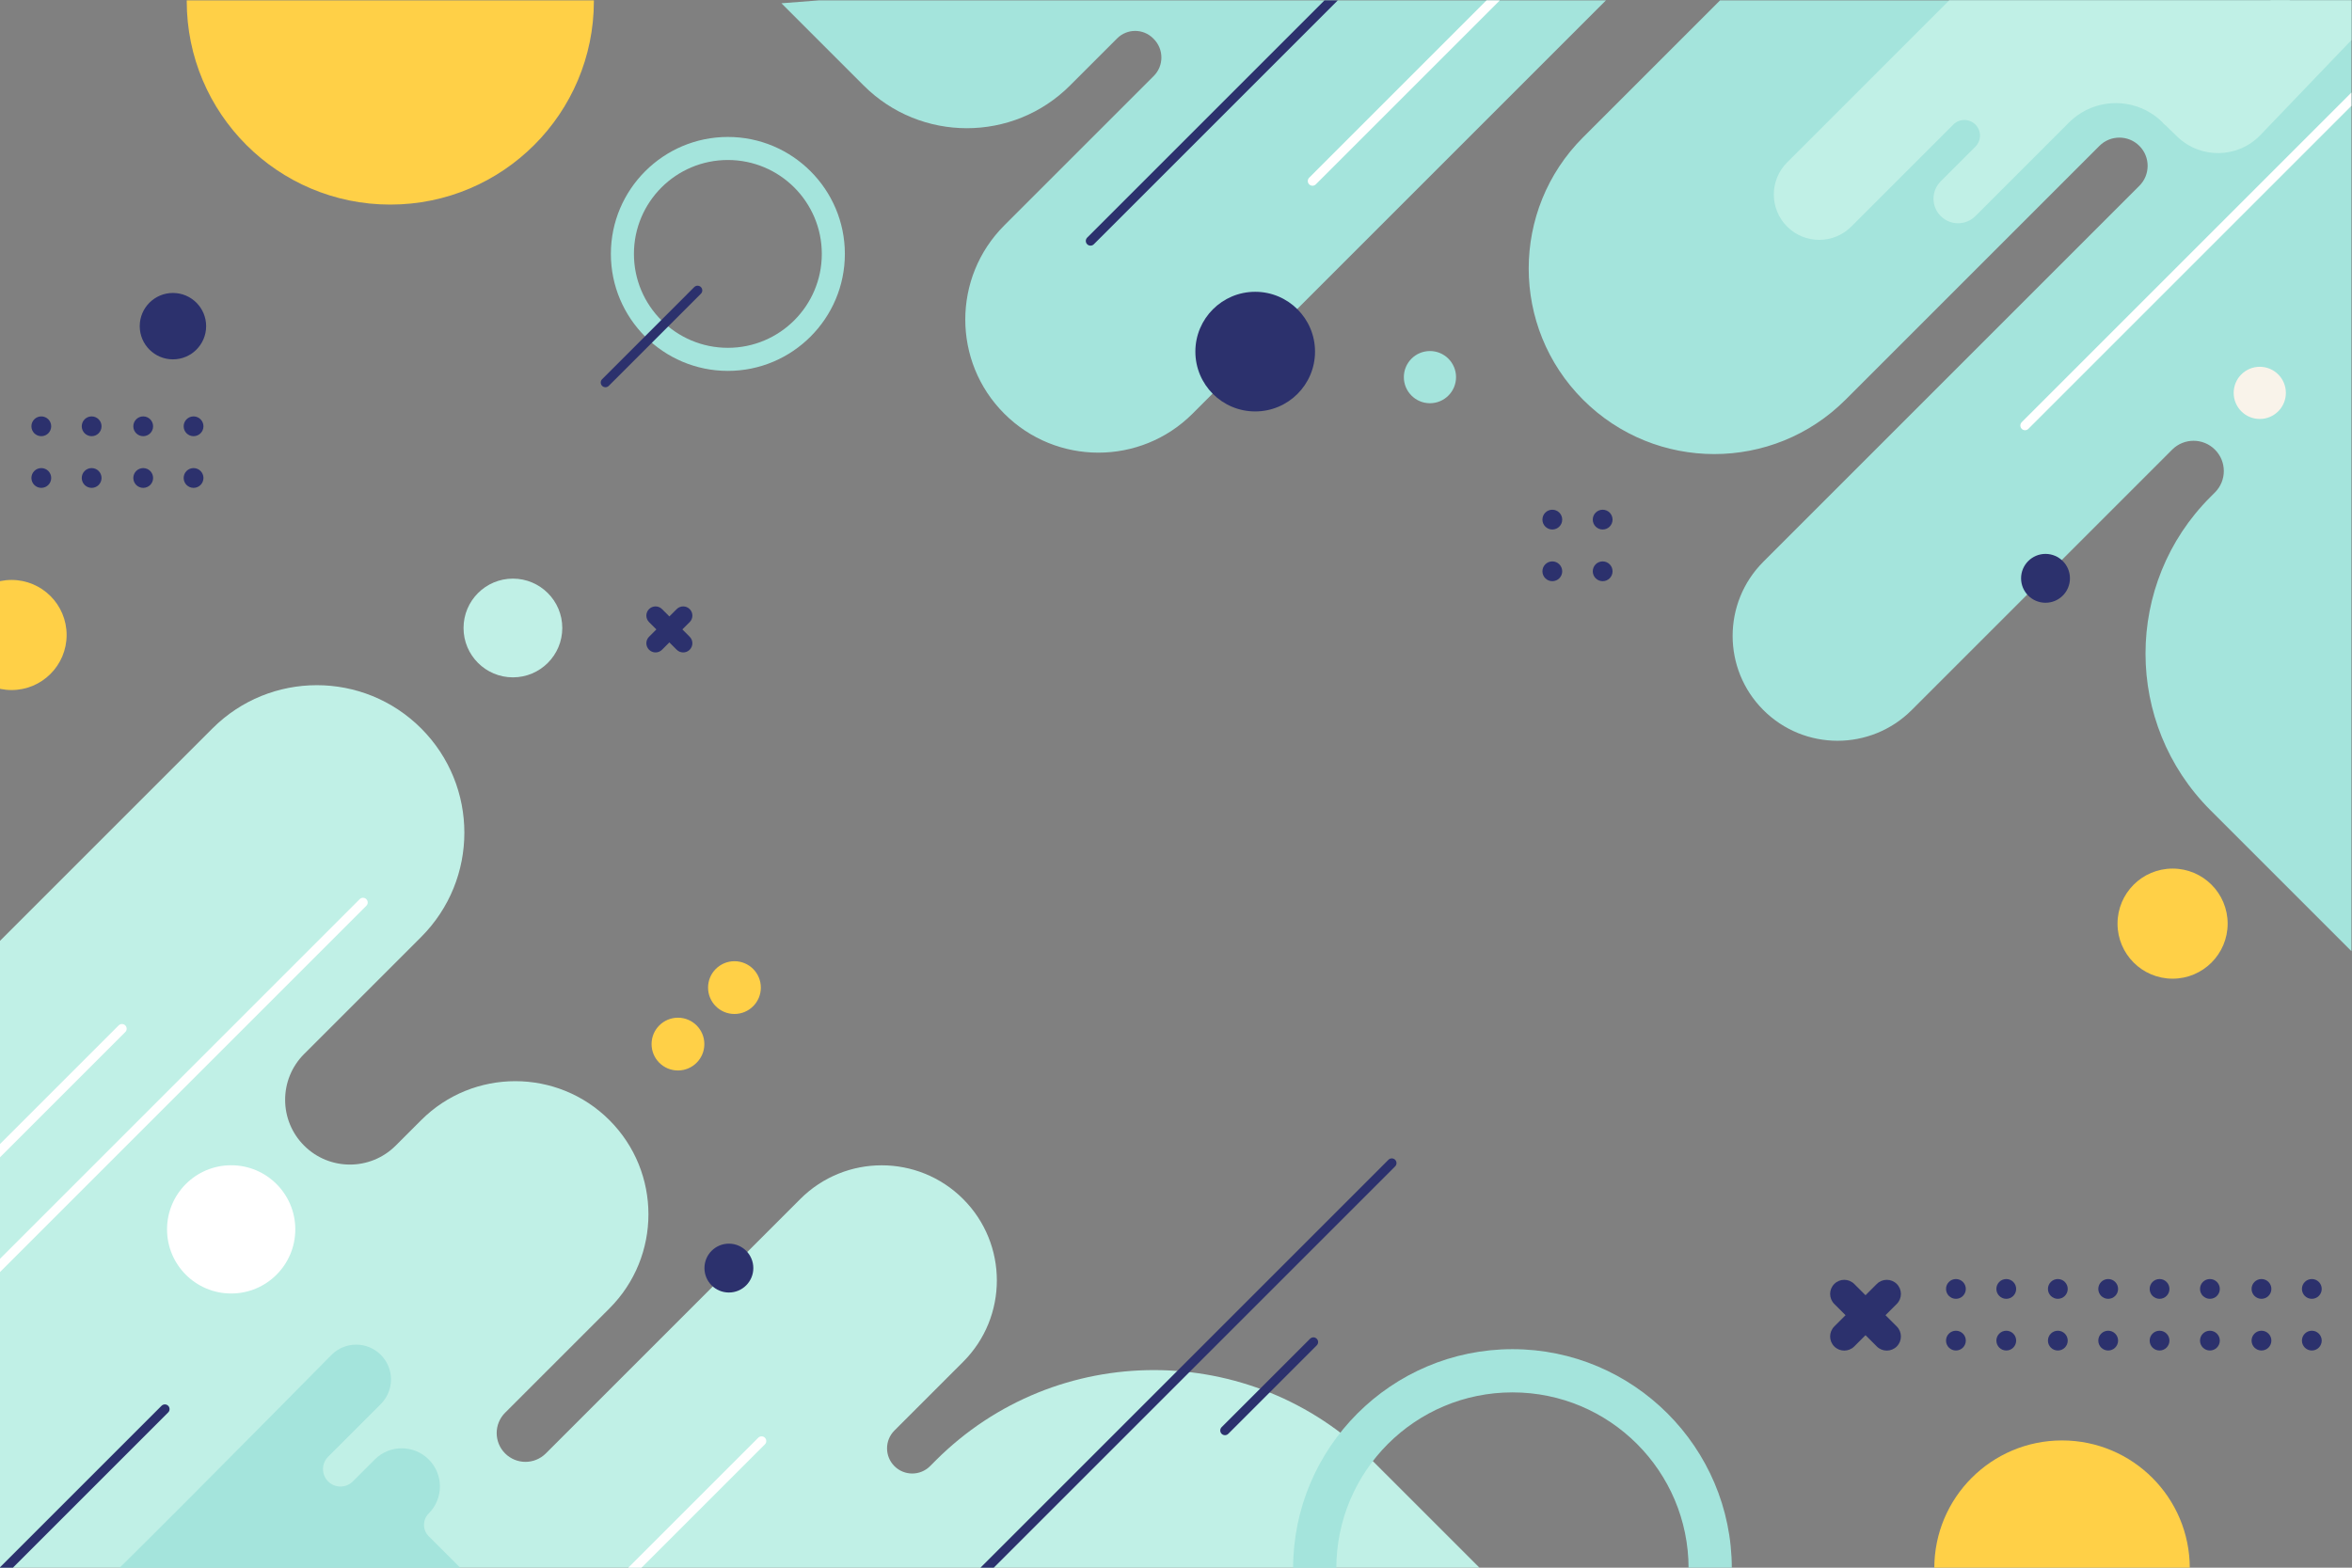 <?xml version="1.0" encoding="UTF-8" standalone="no"?>
<svg
   xmlns:dc="http://purl.org/dc/elements/1.1/"
   xmlns:cc="http://creativecommons.org/ns#"
   xmlns:rdf="http://www.w3.org/1999/02/22-rdf-syntax-ns#"
   xmlns:svg="http://www.w3.org/2000/svg"
   xmlns="http://www.w3.org/2000/svg"
   viewBox="0 0 1000 666.667"
   height="666.667"
   width="1000"
   xml:space="preserve"
   id="svg2"
   version="1.1"><rect x="0" y="0" width="1000" height="666.667" fill="#808080" stroke="none"/><defs
     id="defs6"><clipPath
       id="clipPath18"
       clipPathUnits="userSpaceOnUse"><path
         id="path16"
         d="M 0,0 H 750 V 500 H 0 Z" /></clipPath></defs><g
     transform="matrix(1.333,0,0,-1.333,0,666.667)"
     id="g10"><g
       id="g12"><g
         clip-path="url(#clipPath18)"
         id="g14"><g
           transform="translate(249.243,499.081)"
           id="g20"><path
             id="path22"
             style="fill:#a4e4dc;fill-opacity:1;fill-rule:nonzero;stroke:none"
             d="m 0,0 26.223,-26.223 c 18.181,-18.182 47.661,-18.181 65.841,0.003 l 15.021,15.023 c 3.171,3.171 8.311,3.171 11.481,0 l 0.149,-0.148 c 3.297,-3.297 3.302,-8.591 0.033,-11.858 -5.035,-5.034 -39.839,-39.837 -47.669,-47.666 -16.584,-16.583 -16.585,-43.471 -10e-4,-60.055 16.583,-16.583 43.471,-16.583 60.054,0 l 145.482,145.483 32.033,-4.365 -52.96,-52.96 c -23.117,-23.117 -23.117,-60.596 0,-83.713 23.116,-23.116 60.595,-23.116 83.711,0 l 80.983,80.983 c 3.518,3.517 9.222,3.517 12.739,0 3.518,-3.518 3.518,-9.221 0,-12.739 L 313.193,-178.162 c -13.066,-13.066 -13.066,-34.25 0,-47.316 13.066,-13.065 34.249,-13.065 47.316,0 l 83.075,83.076 c 3.77,3.769 9.88,3.769 13.648,0 3.77,-3.769 3.77,-9.88 0,-13.649 l -1.454,-1.454 c -27.589,-27.59 -27.589,-72.322 0,-99.912 l 61.964,-61.963 V 40.003" /></g><g
           transform="translate(189.423,499.792)"
           id="g24"><path
             id="path26"
             style="fill:#ffd047;fill-opacity:1;fill-rule:nonzero;stroke:none"
             d="m 0,0 c 0,-35.861 -29.071,-64.932 -64.932,-64.932 -35.861,0 -64.932,29.071 -64.932,64.932 0,35.861 29.071,64.932 64.932,64.932 C -29.071,64.932 0,35.861 0,0" /></g><g
           transform="translate(698.446,-0.149)"
           id="g28"><path
             id="path30"
             style="fill:#ffd047;fill-opacity:1;fill-rule:nonzero;stroke:none"
             d="m 0,0 c 0,-22.501 -18.241,-40.743 -40.743,-40.743 -22.502,0 -40.743,18.242 -40.743,40.743 0,22.502 18.241,40.743 40.743,40.743 C -18.241,40.743 0,22.502 0,0" /></g><g
           transform="translate(232.163,389.164)"
           id="g32"><path
             id="path34"
             style="fill:#a4e4dc;fill-opacity:1;fill-rule:nonzero;stroke:none"
             d="m 0,0 c -16.553,0 -29.966,13.413 -29.966,29.958 0,16.546 13.413,29.959 29.966,29.959 16.545,0 29.958,-13.413 29.958,-29.959 C 29.958,13.413 16.545,0 0,0 m 0,67.271 c -20.575,0 -37.319,-16.737 -37.319,-37.313 0,-20.575 16.744,-37.319 37.319,-37.319 20.575,0 37.312,16.744 37.312,37.319 0,20.576 -16.737,37.313 -37.312,37.313" /></g><g
           transform="translate(710.525,205.467)"
           id="g36"><path
             id="path38"
             style="fill:#ffd047;fill-opacity:1;fill-rule:nonzero;stroke:none"
             d="m 0,0 c 0,-9.7 -7.863,-17.563 -17.563,-17.563 -9.701,0 -17.564,7.863 -17.564,17.563 0,9.7 7.863,17.563 17.564,17.563 C -7.863,17.563 0,9.7 0,0" /></g><g
           transform="translate(224.656,167.038)"
           id="g40"><path
             id="path42"
             style="fill:#ffd047;fill-opacity:1;fill-rule:nonzero;stroke:none"
             d="m 0,0 c 0,-4.649 -3.769,-8.418 -8.418,-8.418 -4.649,0 -8.418,3.769 -8.418,8.418 0,4.649 3.769,8.419 8.418,8.419 C -3.769,8.419 0,4.649 0,0" /></g><g
           transform="translate(242.679,185.062)"
           id="g44"><path
             id="path46"
             style="fill:#ffd047;fill-opacity:1;fill-rule:nonzero;stroke:none"
             d="m 0,0 c 0,-4.649 -3.769,-8.419 -8.418,-8.419 -4.649,0 -8.418,3.77 -8.418,8.419 0,4.648 3.769,8.418 8.418,8.418 C -3.769,8.418 0,4.648 0,0" /></g><g
           transform="translate(21.25,297.55)"
           id="g48"><path
             id="path50"
             style="fill:#ffd047;fill-opacity:1;fill-rule:nonzero;stroke:none"
             d="m 0,0 c 0,-9.7 -7.863,-17.564 -17.563,-17.564 -9.701,0 -17.564,7.864 -17.564,17.564 0,9.7 7.863,17.563 17.564,17.563 C -7.863,17.563 0,9.7 0,0" /></g><g
           transform="translate(-14.19,185.784)"
           id="g52"><path
             id="path54"
             style="fill:#c0f0e6;fill-opacity:1;fill-rule:nonzero;stroke:none"
             d="m 0,0 81.97,81.97 c 18.377,18.377 48.172,18.377 66.55,0 v 0 c 18.376,-18.377 18.376,-48.172 0,-66.549 l -37.333,-37.333 c -8.069,-8.068 -8.069,-21.15 0,-29.217 8.068,-8.068 21.148,-8.068 29.216,0 l 8.117,8.115 c 16.584,16.585 43.472,16.585 60.056,0 16.584,-16.584 16.584,-43.472 0,-60.056 l -33.275,-33.275 c -3.585,-3.586 -3.585,-9.399 0,-12.985 3.586,-3.586 9.4,-3.586 12.985,0 l 81.158,81.158 c 14.344,14.343 37.599,14.343 51.942,0 14.343,-14.344 14.343,-37.599 0,-51.941 l -21.913,-21.913 c -3.138,-3.138 -3.138,-8.225 0,-11.363 3.137,-3.136 8.224,-3.136 11.362,0 l 1.817,1.818 c 38.44,38.44 100.764,38.44 139.204,0 l 37.527,-37.527 H -118.49 C -118.49,-189.098 7.305,-7.304 0,0" /></g><g
           transform="translate(585.055,90.515)"
           id="g56"><path
             id="path58"
             style="fill:#2c316d;fill-opacity:1;fill-rule:nonzero;stroke:none"
             d="m 0,0 v 0 c 1.759,1.759 4.611,1.759 6.37,0 l 13.565,-13.564 c 1.759,-1.759 1.759,-4.612 0,-6.372 -1.759,-1.758 -4.612,-1.758 -6.372,0 L 0,-6.371 C -1.76,-4.612 -1.76,-1.76 0,0" /></g><g
           transform="translate(604.99,90.515)"
           id="g60"><path
             id="path62"
             style="fill:#2c316d;fill-opacity:1;fill-rule:nonzero;stroke:none"
             d="m 0,0 v 0 c 1.76,-1.76 1.76,-4.612 0,-6.371 l -13.564,-13.565 c -1.759,-1.758 -4.612,-1.758 -6.371,0 -1.759,1.76 -1.759,4.613 0,6.372 L -6.371,0 C -4.611,1.759 -1.759,1.759 0,0" /></g><g
           transform="translate(207.017,305.809)"
           id="g64"><path
             id="path66"
             style="fill:#2c316d;fill-opacity:1;fill-rule:nonzero;stroke:none"
             d="m 0,0 v 0 c 1.145,1.145 3,1.145 4.144,0 l 8.823,-8.822 c 1.143,-1.145 1.143,-3 0,-4.144 -1.145,-1.144 -3,-1.144 -4.145,0 L 0,-4.144 C -1.145,-3 -1.145,-1.144 0,0" /></g><g
           transform="translate(219.984,305.809)"
           id="g68"><path
             id="path70"
             style="fill:#2c316d;fill-opacity:1;fill-rule:nonzero;stroke:none"
             d="m 0,0 v 0 c 1.144,-1.144 1.144,-3 0,-4.144 l -8.823,-8.822 c -1.144,-1.144 -2.999,-1.144 -4.144,0 -1.144,1.144 -1.144,2.999 0,4.144 L -4.145,0 C -3,1.145 -1.145,1.145 0,0" /></g><g
           transform="translate(419.437,387.954)"
           id="g72"><path
             id="path74"
             style="fill:#2c316d;fill-opacity:1;fill-rule:nonzero;stroke:none"
             d="m 0,0 c 0,-10.54 -8.544,-19.083 -19.084,-19.083 -10.539,0 -19.083,8.543 -19.083,19.083 0,10.54 8.544,19.083 19.083,19.083 C -8.544,19.083 0,10.54 0,0" /></g><g
           transform="translate(65.751,396.074)"
           id="g76"><path
             id="path78"
             style="fill:#2c316d;fill-opacity:1;fill-rule:nonzero;stroke:none"
             d="m 0,0 c 0,-5.85 -4.742,-10.592 -10.591,-10.592 -5.849,0 -10.592,4.742 -10.592,10.592 0,5.849 4.743,10.591 10.592,10.591 C -4.742,10.591 0,5.849 0,0" /></g><g
           transform="translate(498.279,334.359)"
           id="g80"><path
             id="path82"
             style="fill:#2c316d;fill-opacity:1;fill-rule:nonzero;stroke:none"
             d="m 0,0 c 0,-1.743 -1.412,-3.156 -3.155,-3.156 -1.743,0 -3.157,1.413 -3.157,3.156 0,1.743 1.414,3.156 3.157,3.156 C -1.412,3.156 0,1.743 0,0" /></g><g
           transform="translate(498.279,317.87)"
           id="g84"><path
             id="path86"
             style="fill:#2c316d;fill-opacity:1;fill-rule:nonzero;stroke:none"
             d="m 0,0 c 0,-1.743 -1.412,-3.156 -3.155,-3.156 -1.743,0 -3.157,1.413 -3.157,3.156 0,1.743 1.414,3.156 3.157,3.156 C -1.412,3.156 0,1.743 0,0" /></g><g
           transform="translate(514.338,334.359)"
           id="g88"><path
             id="path90"
             style="fill:#2c316d;fill-opacity:1;fill-rule:nonzero;stroke:none"
             d="m 0,0 c 0,-1.743 -1.413,-3.156 -3.156,-3.156 -1.743,0 -3.157,1.413 -3.157,3.156 0,1.743 1.414,3.156 3.157,3.156 C -1.413,3.156 0,1.743 0,0" /></g><g
           transform="translate(514.338,317.87)"
           id="g92"><path
             id="path94"
             style="fill:#2c316d;fill-opacity:1;fill-rule:nonzero;stroke:none"
             d="m 0,0 c 0,-1.743 -1.413,-3.156 -3.156,-3.156 -1.743,0 -3.157,1.413 -3.157,3.156 0,1.743 1.414,3.156 3.157,3.156 C -1.413,3.156 0,1.743 0,0" /></g><g
           transform="translate(48.835,364.129)"
           id="g96"><path
             id="path98"
             style="fill:#2c316d;fill-opacity:1;fill-rule:nonzero;stroke:none"
             d="m 0,0 c 0,-1.743 -1.413,-3.156 -3.155,-3.156 -1.743,0 -3.157,1.413 -3.157,3.156 0,1.743 1.414,3.156 3.157,3.156 C -1.413,3.156 0,1.743 0,0" /></g><g
           transform="translate(48.835,347.641)"
           id="g100"><path
             id="path102"
             style="fill:#2c316d;fill-opacity:1;fill-rule:nonzero;stroke:none"
             d="m 0,0 c 0,-1.743 -1.413,-3.156 -3.155,-3.156 -1.743,0 -3.157,1.413 -3.157,3.156 0,1.743 1.414,3.156 3.157,3.156 C -1.413,3.156 0,1.743 0,0" /></g><g
           transform="translate(64.893,364.129)"
           id="g104"><path
             id="path106"
             style="fill:#2c316d;fill-opacity:1;fill-rule:nonzero;stroke:none"
             d="m 0,0 c 0,-1.743 -1.412,-3.156 -3.155,-3.156 -1.743,0 -3.157,1.413 -3.157,3.156 0,1.743 1.414,3.156 3.157,3.156 C -1.412,3.156 0,1.743 0,0" /></g><g
           transform="translate(64.893,347.641)"
           id="g108"><path
             id="path110"
             style="fill:#2c316d;fill-opacity:1;fill-rule:nonzero;stroke:none"
             d="m 0,0 c 0,-1.743 -1.412,-3.156 -3.155,-3.156 -1.743,0 -3.157,1.413 -3.157,3.156 0,1.743 1.414,3.156 3.157,3.156 C -1.412,3.156 0,1.743 0,0" /></g><g
           transform="translate(16.329,364.129)"
           id="g112"><path
             id="path114"
             style="fill:#2c316d;fill-opacity:1;fill-rule:nonzero;stroke:none"
             d="m 0,0 c 0,-1.743 -1.413,-3.156 -3.156,-3.156 -1.743,0 -3.156,1.413 -3.156,3.156 0,1.743 1.413,3.156 3.156,3.156 C -1.413,3.156 0,1.743 0,0" /></g><g
           transform="translate(16.329,347.641)"
           id="g116"><path
             id="path118"
             style="fill:#2c316d;fill-opacity:1;fill-rule:nonzero;stroke:none"
             d="m 0,0 c 0,-1.743 -1.413,-3.156 -3.156,-3.156 -1.743,0 -3.156,1.413 -3.156,3.156 0,1.743 1.413,3.156 3.156,3.156 C -1.413,3.156 0,1.743 0,0" /></g><g
           transform="translate(32.387,364.129)"
           id="g120"><path
             id="path122"
             style="fill:#2c316d;fill-opacity:1;fill-rule:nonzero;stroke:none"
             d="m 0,0 c 0,-1.743 -1.413,-3.156 -3.156,-3.156 -1.742,0 -3.156,1.413 -3.156,3.156 0,1.743 1.414,3.156 3.156,3.156 C -1.413,3.156 0,1.743 0,0" /></g><g
           transform="translate(32.387,347.641)"
           id="g124"><path
             id="path126"
             style="fill:#2c316d;fill-opacity:1;fill-rule:nonzero;stroke:none"
             d="m 0,0 c 0,-1.743 -1.413,-3.156 -3.156,-3.156 -1.742,0 -3.156,1.413 -3.156,3.156 0,1.743 1.414,3.156 3.156,3.156 C -1.413,3.156 0,1.743 0,0" /></g><g
           transform="translate(659.518,88.93)"
           id="g128"><path
             id="path130"
             style="fill:#2c316d;fill-opacity:1;fill-rule:nonzero;stroke:none"
             d="m 0,0 c 0,-1.743 -1.412,-3.156 -3.155,-3.156 -1.743,0 -3.157,1.413 -3.157,3.156 0,1.743 1.414,3.156 3.157,3.156 C -1.412,3.156 0,1.743 0,0" /></g><g
           transform="translate(659.518,72.441)"
           id="g132"><path
             id="path134"
             style="fill:#2c316d;fill-opacity:1;fill-rule:nonzero;stroke:none"
             d="m 0,0 c 0,-1.743 -1.412,-3.156 -3.155,-3.156 -1.743,0 -3.157,1.413 -3.157,3.156 0,1.743 1.414,3.155 3.157,3.155 C -1.412,3.155 0,1.743 0,0" /></g><g
           transform="translate(675.578,88.93)"
           id="g136"><path
             id="path138"
             style="fill:#2c316d;fill-opacity:1;fill-rule:nonzero;stroke:none"
             d="m 0,0 c 0,-1.743 -1.413,-3.156 -3.156,-3.156 -1.743,0 -3.156,1.413 -3.156,3.156 0,1.743 1.413,3.156 3.156,3.156 C -1.413,3.156 0,1.743 0,0" /></g><g
           transform="translate(675.578,72.441)"
           id="g140"><path
             id="path142"
             style="fill:#2c316d;fill-opacity:1;fill-rule:nonzero;stroke:none"
             d="m 0,0 c 0,-1.743 -1.413,-3.156 -3.156,-3.156 -1.743,0 -3.156,1.413 -3.156,3.156 0,1.743 1.413,3.155 3.156,3.155 C -1.413,3.155 0,1.743 0,0" /></g><g
           transform="translate(627.012,88.93)"
           id="g144"><path
             id="path146"
             style="fill:#2c316d;fill-opacity:1;fill-rule:nonzero;stroke:none"
             d="m 0,0 c 0,-1.743 -1.413,-3.156 -3.156,-3.156 -1.743,0 -3.156,1.413 -3.156,3.156 0,1.743 1.413,3.156 3.156,3.156 C -1.413,3.156 0,1.743 0,0" /></g><g
           transform="translate(627.012,72.441)"
           id="g148"><path
             id="path150"
             style="fill:#2c316d;fill-opacity:1;fill-rule:nonzero;stroke:none"
             d="m 0,0 c 0,-1.743 -1.413,-3.156 -3.156,-3.156 -1.743,0 -3.156,1.413 -3.156,3.156 0,1.743 1.413,3.155 3.156,3.155 C -1.413,3.155 0,1.743 0,0" /></g><g
           transform="translate(643.071,88.93)"
           id="g152"><path
             id="path154"
             style="fill:#2c316d;fill-opacity:1;fill-rule:nonzero;stroke:none"
             d="m 0,0 c 0,-1.743 -1.413,-3.156 -3.156,-3.156 -1.742,0 -3.156,1.413 -3.156,3.156 0,1.743 1.414,3.156 3.156,3.156 C -1.413,3.156 0,1.743 0,0" /></g><g
           transform="translate(643.071,72.441)"
           id="g156"><path
             id="path158"
             style="fill:#2c316d;fill-opacity:1;fill-rule:nonzero;stroke:none"
             d="m 0,0 c 0,-1.743 -1.413,-3.156 -3.156,-3.156 -1.742,0 -3.156,1.413 -3.156,3.156 0,1.743 1.414,3.155 3.156,3.155 C -1.413,3.155 0,1.743 0,0" /></g><g
           transform="translate(724.47,88.93)"
           id="g160"><path
             id="path162"
             style="fill:#2c316d;fill-opacity:1;fill-rule:nonzero;stroke:none"
             d="m 0,0 c 0,-1.743 -1.413,-3.156 -3.156,-3.156 -1.743,0 -3.156,1.413 -3.156,3.156 0,1.743 1.413,3.156 3.156,3.156 C -1.413,3.156 0,1.743 0,0" /></g><g
           transform="translate(724.47,72.441)"
           id="g164"><path
             id="path166"
             style="fill:#2c316d;fill-opacity:1;fill-rule:nonzero;stroke:none"
             d="m 0,0 c 0,-1.743 -1.413,-3.156 -3.156,-3.156 -1.743,0 -3.156,1.413 -3.156,3.156 0,1.743 1.413,3.155 3.156,3.155 C -1.413,3.155 0,1.743 0,0" /></g><g
           transform="translate(740.529,88.93)"
           id="g168"><path
             id="path170"
             style="fill:#2c316d;fill-opacity:1;fill-rule:nonzero;stroke:none"
             d="m 0,0 c 0,-1.743 -1.413,-3.156 -3.156,-3.156 -1.743,0 -3.156,1.413 -3.156,3.156 0,1.743 1.413,3.156 3.156,3.156 C -1.413,3.156 0,1.743 0,0" /></g><g
           transform="translate(740.529,72.441)"
           id="g172"><path
             id="path174"
             style="fill:#2c316d;fill-opacity:1;fill-rule:nonzero;stroke:none"
             d="m 0,0 c 0,-1.743 -1.413,-3.156 -3.156,-3.156 -1.743,0 -3.156,1.413 -3.156,3.156 0,1.743 1.413,3.155 3.156,3.155 C -1.413,3.155 0,1.743 0,0" /></g><g
           transform="translate(691.963,88.93)"
           id="g176"><path
             id="path178"
             style="fill:#2c316d;fill-opacity:1;fill-rule:nonzero;stroke:none"
             d="m 0,0 c 0,-1.743 -1.413,-3.156 -3.156,-3.156 -1.742,0 -3.156,1.413 -3.156,3.156 0,1.743 1.414,3.156 3.156,3.156 C -1.413,3.156 0,1.743 0,0" /></g><g
           transform="translate(691.963,72.441)"
           id="g180"><path
             id="path182"
             style="fill:#2c316d;fill-opacity:1;fill-rule:nonzero;stroke:none"
             d="m 0,0 c 0,-1.743 -1.413,-3.156 -3.156,-3.156 -1.742,0 -3.156,1.413 -3.156,3.156 0,1.743 1.414,3.155 3.156,3.155 C -1.413,3.155 0,1.743 0,0" /></g><g
           transform="translate(708.022,88.93)"
           id="g184"><path
             id="path186"
             style="fill:#2c316d;fill-opacity:1;fill-rule:nonzero;stroke:none"
             d="m 0,0 c 0,-1.743 -1.413,-3.156 -3.156,-3.156 -1.742,0 -3.156,1.413 -3.156,3.156 0,1.743 1.414,3.156 3.156,3.156 C -1.413,3.156 0,1.743 0,0" /></g><g
           transform="translate(708.022,72.441)"
           id="g188"><path
             id="path190"
             style="fill:#2c316d;fill-opacity:1;fill-rule:nonzero;stroke:none"
             d="m 0,0 c 0,-1.743 -1.413,-3.156 -3.156,-3.156 -1.742,0 -3.156,1.413 -3.156,3.156 0,1.743 1.414,3.155 3.156,3.155 C -1.413,3.155 0,1.743 0,0" /></g><g
           transform="translate(240.279,95.578)"
           id="g192"><path
             id="path194"
             style="fill:#2c316d;fill-opacity:1;fill-rule:nonzero;stroke:none"
             d="m 0,0 c 0,-4.305 -3.49,-7.794 -7.795,-7.794 -4.305,0 -7.794,3.489 -7.794,7.794 0,4.305 3.489,7.795 7.794,7.795 C -3.49,7.795 0,4.305 0,0" /></g><g
           transform="translate(660.225,315.626)"
           id="g196"><path
             id="path198"
             style="fill:#2c316d;fill-opacity:1;fill-rule:nonzero;stroke:none"
             d="m 0,0 c 0,-4.305 -3.489,-7.794 -7.794,-7.794 -4.305,0 -7.794,3.489 -7.794,7.794 0,4.305 3.489,7.794 7.794,7.794 C -3.489,7.794 0,4.305 0,0" /></g><g
           transform="translate(645.901,364.375)"
           id="g200"><path
             id="path202"
             style="fill:none;stroke:#ffffff;stroke-width:3;stroke-linecap:round;stroke-linejoin:miter;stroke-miterlimit:10;stroke-dasharray:none;stroke-opacity:1"
             d="M 0,0 127.182,127.182" /></g><g
           transform="translate(418.63,442.375)"
           id="g204"><path
             id="path206"
             style="fill:none;stroke:#ffffff;stroke-width:3;stroke-linecap:round;stroke-linejoin:miter;stroke-miterlimit:10;stroke-dasharray:none;stroke-opacity:1"
             d="M 0,0 66.593,66.593" /></g><g
           transform="translate(-13.474,82.958)"
           id="g208"><path
             id="path210"
             style="fill:none;stroke:#ffffff;stroke-width:3;stroke-linecap:round;stroke-linejoin:miter;stroke-miterlimit:10;stroke-dasharray:none;stroke-opacity:1"
             d="M 0,0 129.258,129.258" /></g><g
           transform="translate(127.055,-75.453)"
           id="g212"><path
             id="path214"
             style="fill:none;stroke:#ffffff;stroke-width:3;stroke-linecap:round;stroke-linejoin:miter;stroke-miterlimit:10;stroke-dasharray:none;stroke-opacity:1"
             d="M 0,0 115.855,115.854" /></g><g
           transform="translate(-76.951,56.086)"
           id="g216"><path
             id="path218"
             style="fill:none;stroke:#ffffff;stroke-width:3;stroke-linecap:round;stroke-linejoin:miter;stroke-miterlimit:10;stroke-dasharray:none;stroke-opacity:1"
             d="M 0,0 115.854,115.854" /></g><g
           transform="translate(179.344,299.784)"
           id="g220"><path
             id="path222"
             style="fill:#c0f0e6;fill-opacity:1;fill-rule:nonzero;stroke:none"
             d="m 0,0 c 0,-8.697 -7.051,-15.748 -15.748,-15.748 -8.697,0 -15.747,7.051 -15.747,15.748 0,8.697 7.05,15.748 15.747,15.748 C -7.051,15.748 0,8.697 0,0" /></g><g
           transform="translate(464.415,379.812)"
           id="g224"><path
             id="path226"
             style="fill:#a4e4dc;fill-opacity:1;fill-rule:nonzero;stroke:none"
             d="m 0,0 c 0,-4.598 -3.727,-8.324 -8.324,-8.324 -4.597,0 -8.324,3.726 -8.324,8.324 0,4.597 3.727,8.324 8.324,8.324 C -3.727,8.324 0,4.597 0,0" /></g><g
           transform="translate(729.096,374.789)"
           id="g228"><path
             id="path230"
             style="fill:#f9f3ea;fill-opacity:1;fill-rule:nonzero;stroke:none"
             d="m 0,0 c 0,-4.597 -3.727,-8.324 -8.324,-8.324 -4.597,0 -8.323,3.727 -8.323,8.324 0,4.597 3.726,8.324 8.323,8.324 C -3.727,8.324 0,4.597 0,0" /></g><g
           transform="translate(94.187,107.929)"
           id="g232"><path
             id="path234"
             style="fill:#ffffff;fill-opacity:1;fill-rule:nonzero;stroke:none"
             d="m 0,0 c 0,-11.297 -9.157,-20.455 -20.454,-20.455 -11.297,0 -20.454,9.158 -20.454,20.455 0,11.297 9.157,20.454 20.454,20.454 C -9.157,20.454 0,11.297 0,0" /></g><g
           transform="translate(482.416,-56.412)"
           id="g236"><path
             id="path238"
             style="fill:#a4e4dc;fill-opacity:1;fill-rule:nonzero;stroke:none"
             d="m 0,0 c -31.034,0 -56.183,25.147 -56.183,56.169 0,31.021 25.149,56.169 56.183,56.169 31.022,0 56.169,-25.148 56.169,-56.169 C 56.169,25.147 31.022,0 0,0 m 0,126.125 c -38.576,0 -69.97,-31.38 -69.97,-69.956 0,-38.577 31.394,-69.97 69.97,-69.97 38.577,0 69.957,31.393 69.957,69.97 0,38.576 -31.38,69.956 -69.957,69.956" /></g><g
           transform="translate(30.398,-7.348)"
           id="g240"><path
             id="path242"
             style="fill:#a4e4dc;fill-opacity:1;fill-rule:nonzero;stroke:none"
             d="m 0,0 c 1.415,0.472 54.866,54.505 75.313,75.209 4.329,4.383 11.392,4.399 15.748,0.044 4.336,-4.337 4.336,-11.368 0,-15.704 L 74.258,42.745 c -2.176,-2.175 -2.176,-5.702 0,-7.878 2.175,-2.175 5.702,-2.175 7.878,0 l 7.003,7.003 c 4.753,4.754 12.461,4.754 17.215,0 4.752,-4.754 4.752,-12.461 0,-17.215 -2.015,-2.014 -2.015,-5.28 0,-7.295 L 126.048,-2.334 H -1.75" /></g><g
           transform="translate(630.911,509.204)"
           id="g244"><path
             id="path246"
             style="fill:#c0f0e6;fill-opacity:1;fill-rule:nonzero;stroke:none"
             d="m 0,0 -60.896,-60.895 c -5.651,-5.651 -5.651,-14.814 0,-20.466 5.652,-5.652 14.815,-5.652 20.466,0 l 32.545,32.545 c 1.946,1.945 5.1,1.945 7.046,0 1.945,-1.946 1.945,-5.101 0,-7.046 l -11.072,-11.072 c -3.058,-3.058 -3.058,-8.015 0,-11.072 3.057,-3.057 8.015,-3.057 11.072,0 L 29,-48.167 c 6.691,6.692 16.752,7.961 24.722,3.808 1.864,-0.973 3.615,-2.242 5.18,-3.808 l 0.819,-0.817 58.043,58.043 C 117.764,9.059 0,0.671 0,0" /></g><g
           transform="translate(299.243,-15.6)"
           id="g248"><path
             id="path250"
             style="fill:none;stroke:#2c316d;stroke-width:3;stroke-linecap:round;stroke-linejoin:miter;stroke-miterlimit:10;stroke-dasharray:none;stroke-opacity:1"
             d="M 0,0 144.679,144.679" /></g><g
           transform="translate(-92.094,-94.086)"
           id="g252"><path
             id="path254"
             style="fill:none;stroke:#2c316d;stroke-width:3;stroke-linecap:round;stroke-linejoin:miter;stroke-miterlimit:10;stroke-dasharray:none;stroke-opacity:1"
             d="M 0,0 144.679,144.679" /></g><g
           transform="translate(465.009,540.444)"
           id="g256"><path
             id="path258"
             style="fill:none;stroke:#2c316d;stroke-width:3;stroke-linecap:round;stroke-linejoin:miter;stroke-miterlimit:10;stroke-dasharray:none;stroke-opacity:1"
             d="M 0,0 -117.183,-117.183" /></g><g
           transform="translate(222.498,407.482)"
           id="g260"><path
             id="path262"
             style="fill:none;stroke:#2c316d;stroke-width:3;stroke-linecap:round;stroke-linejoin:miter;stroke-miterlimit:10;stroke-dasharray:none;stroke-opacity:1"
             d="M 0,0 -29.39,-29.39" /></g><g
           transform="translate(390.708,43.772)"
           id="g264"><path
             id="path266"
             style="fill:none;stroke:#2c316d;stroke-width:3;stroke-linecap:round;stroke-linejoin:miter;stroke-miterlimit:10;stroke-dasharray:none;stroke-opacity:1"
             d="M 0,0 28.212,28.211" /></g><g
           transform="translate(694.407,456.579)"
           id="g268"><path
             id="path270"
             style="fill:#c0f0e6;fill-opacity:1;fill-rule:nonzero;stroke:none"
             d="m 0,0 -4.594,4.458 c 0,0 49.268,55.729 50.424,56.885 1.156,1.156 35.495,-3.741 35.495,-3.741 L 26.585,0.482 C 19.392,-7.024 7.462,-7.241 0,0" /></g></g></g></g></svg>